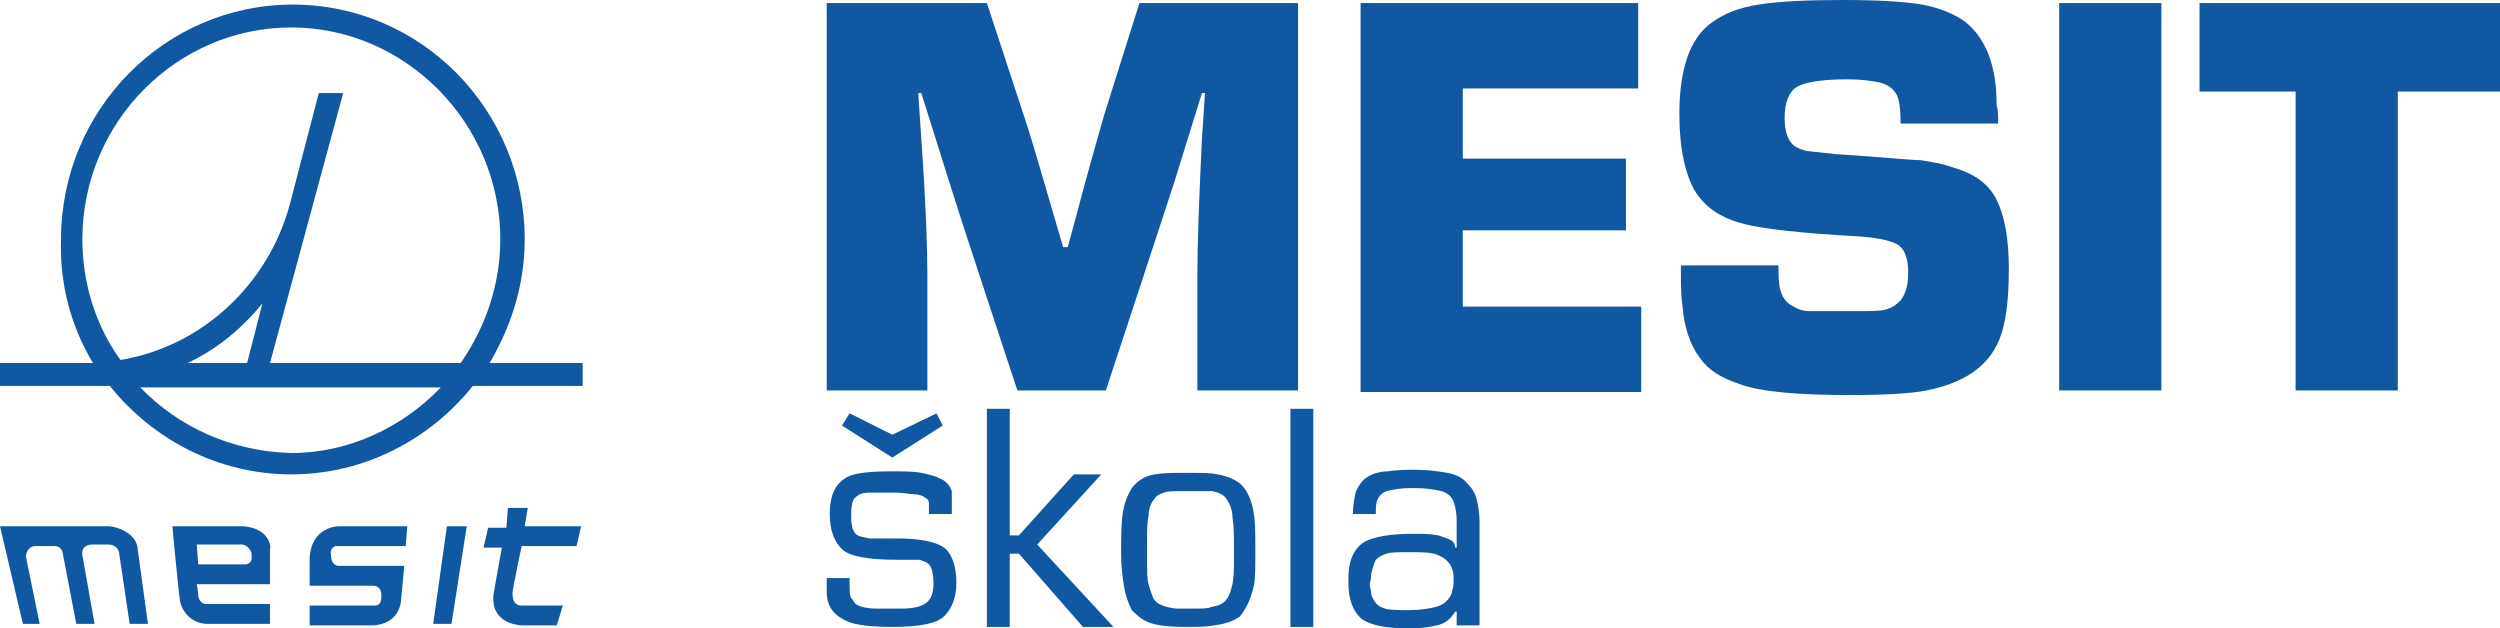 <?xml version="1.0" encoding="utf-8"?>
<!-- Generator: Adobe Illustrator 13.0.1, SVG Export Plug-In . SVG Version: 6.00 Build 14948)  -->
<!DOCTYPE svg PUBLIC "-//W3C//DTD SVG 1.1 Tiny//EN" "http://www.w3.org/Graphics/SVG/1.1/DTD/svg11-tiny.dtd">
<svg version="1.1" baseProfile="tiny" id="Vrstva_1"
	 xmlns="http://www.w3.org/2000/svg" xmlns:xlink="http://www.w3.org/1999/xlink" x="0px" y="0px" width="163.9px" height="41.2px"
	 viewBox="0 0 163.9 41.2" xml:space="preserve">
<g>
	<path fill-rule="evenodd" fill="#1059A2" d="M33.3,33.3h1.3l-0.2,1.2h3.7l-0.3,1.3h-3.6c0,0-0.6,2.8-0.6,3.1c0,0.2,0,0.8,0.6,0.8
		h2.7l-0.4,1.3c0,0,0,0-2.2,0c-0.6,0-2.3-0.3-1.9-2.3l0.5-2.8h-1.2l0.3-1.3h1.2L33.3,33.3z M29.3,34.5h1.3l-1,6.4h-1.2L29.3,34.5z
		 M22,35.8h4.6l0.1-1.3l-4.5,0c0,0-1.8,0-1.9,2.1l0,1.8h4.2c0,0,0.5,0,0.5,0.6v0.2c0,0,0,0.5-0.4,0.5h-4.3l0,1.3c0,0,3.8,0,4.1,0
		c0.6,0,1.8-0.3,1.9-1.7l0.2-2.2h-4.3c0,0-0.5,0-0.5-0.7C21.6,35.9,22,35.8,22,35.8 M15.9,34.5h-4.6c0,0,0.4,4.3,0.5,4.9
		c0.1,0.6,0.7,1.5,1.8,1.5h4.1v-1.3h-4.2c0,0-0.4,0-0.5-0.5c0-0.3-0.1-0.8-0.1-0.8h4.8V36C17.8,35.8,17.6,34.6,15.9,34.5 M16.5,36.3
		c0,0,0,0.1,0,0.3c0,0.3-0.3,0.4-0.4,0.4h-3.1l-0.1-1.3h3C16.4,35.8,16.5,36.3,16.5,36.3 M1.5,40.9L0,34.5c0,0,6.6,0,7.1,0
		c0.5,0,1.7,0.4,1.9,1.3l0.7,5.1H8.5l-0.7-4.7c0,0-0.1-0.5-0.7-0.5H6c0,0-0.7,0-0.6,0.7l0.8,4.5H5l-0.9-4.7c0,0-0.1-0.4-0.5-0.4
		c0,0-1.1,0-1.3,0c-0.3,0-0.6,0.3-0.6,0.7l0.9,4.4L1.5,40.9z M17.7,23.8h12.5c1.6-2.3,2.6-5.1,2.6-8.1c0-7.6-6.2-13.9-13.7-13.9
		c-7.5,0-13.7,6.2-13.7,13.9c0,2.9,0.9,5.7,2.5,7.9c5.4-0.9,9.7-5,11.1-10.2l1.9-7.3h1.6L17.7,23.8z M6.1,23.8H0v1.5h7.2
		c2.8,3.5,7.1,5.8,11.9,5.8c4.8,0,9.1-2.3,11.9-5.8h7.2v-1.5l-6.1,0c1.4-2.4,2.3-5.1,2.3-8.1c0-8.5-6.8-15.4-15.2-15.4
		c-8.4,0-15.2,6.9-15.2,15.4C3.9,18.7,4.7,21.5,6.1,23.8 M9.2,25.4h19.7c-2.5,2.6-6,4.3-9.8,4.3C15.2,29.6,11.7,28,9.2,25.4
		 M12.3,23.8h3.9l1-3.9C15.8,21.6,14.2,22.9,12.3,23.8"/>
	<path fill-rule="evenodd" fill="#1059A2" d="M62.4,33.7h-1.5c0-0.3,0-0.5,0-0.7c0-0.2-0.1-0.3-0.3-0.4c-0.1-0.1-0.4-0.2-0.7-0.2
		c-0.3,0-0.7-0.1-1.1-0.1h-0.6c-0.5,0-1,0-1.3,0c-0.3,0-0.6,0.1-0.8,0.3c-0.2,0.1-0.3,0.5-0.3,1.2c0,0.6,0.1,1,0.3,1.2
		c0.2,0.2,0.5,0.2,0.9,0.3c0.2,0,0.5,0,1,0c0.5,0,0.8,0,0.8,0c1.5,0,2.5,0.2,3.1,0.6c0.5,0.4,0.8,1.2,0.8,2.3c0,1-0.3,1.7-0.8,2.2
		c-0.5,0.5-1.7,0.7-3.4,0.7c-1.3,0-2.2-0.1-2.8-0.3c-1-0.4-1.5-1-1.5-2v-0.9h1.5v0.4c0,0.4,0,0.7,0.1,0.9c0.1,0.1,0.2,0.3,0.3,0.4
		c0.3,0.2,0.8,0.3,1.4,0.3c0.6,0,1.1,0,1.5,0c0.8,0,1.3-0.1,1.6-0.3c0.4-0.2,0.6-0.7,0.6-1.3c0-0.6-0.1-1.1-0.3-1.3
		c-0.2-0.2-0.4-0.2-0.6-0.3c-0.3,0-0.7,0-1.4,0c-1.9,0-3.2-0.2-3.7-0.7c-0.5-0.5-0.8-1.2-0.8-2.3c0-1.3,0.4-2.1,1.3-2.5
		c0.5-0.2,1.4-0.3,2.7-0.3c0.8,0,1.5,0,2,0.1c0.5,0.1,0.9,0.2,1.3,0.4c0.4,0.2,0.6,0.5,0.7,0.8C62.4,32.6,62.4,33.1,62.4,33.7
		 M55.2,27.9l0.5-0.8l2.8,1.4l2.9-1.4l0.4,0.8L58.5,30L55.2,27.9z M64.7,26.8h1.5v8.3h0.6l3.6-4h1.8L68,35.7l5,5.4l-2,0l-4.2-4.8
		h-0.6v4.8h-1.5V26.8z M78,32.2h-0.5c-0.6,0-1,0-1.2,0.1c-0.3,0.1-0.5,0.2-0.6,0.4c-0.2,0.2-0.4,0.6-0.4,1.1
		c-0.1,0.5-0.1,1.1-0.1,1.8v0.2v0.2v0.5c0,0.9,0,1.5,0.1,1.8c0.1,0.4,0.2,0.6,0.3,0.9c0.2,0.4,0.7,0.6,1.5,0.7c0.2,0,0.6,0,1.1,0
		c0.6,0,1,0,1.2-0.1c0.5-0.1,0.8-0.2,1-0.5c0.2-0.2,0.3-0.6,0.4-1c0.1-0.5,0.1-1,0.1-1.6v-0.7c0-0.8,0-1.5-0.1-2.1
		c0-0.5-0.2-0.9-0.4-1.2c-0.2-0.3-0.5-0.4-0.9-0.5C79,32.2,78.5,32.2,78,32.2 M77.7,31c1,0,1.7,0,2.1,0.1c0.7,0.1,1.3,0.4,1.6,0.7
		c0.4,0.4,0.7,1.1,0.8,1.9c0.1,0.5,0.1,1.3,0.1,2.4c0,1.1,0,1.9-0.1,2.3c-0.2,0.9-0.5,1.5-0.9,2c-0.4,0.3-0.9,0.5-1.7,0.6
		c-0.5,0.1-1.1,0.1-1.9,0.1c-1.1,0-1.9-0.1-2.4-0.3c-0.5-0.2-0.8-0.5-1.1-0.8c-0.2-0.4-0.4-0.9-0.5-1.5c-0.1-0.6-0.2-1.4-0.2-2.1
		c0-1.1,0-2,0.1-2.7c0.1-0.7,0.3-1.2,0.6-1.7c0.3-0.4,0.8-0.8,1.5-0.9C76.3,31,76.9,31,77.7,31 M84.6,26.8h1.5v14.3h-1.5V26.8z
		 M95.4,40.1L95.4,40.1c-0.3,0.5-0.7,0.8-1.2,0.9c-0.4,0.1-1,0.2-1.8,0.2c-1.5,0-2.5-0.2-3.1-0.6c-0.6-0.5-0.9-1.3-0.9-2.4v-0.3
		c0-1.2,0.4-2,1.1-2.4c0.6-0.3,1.6-0.5,3-0.5h0.3c0.5,0,1,0,1.5,0.1c0.3,0.1,0.6,0.2,0.8,0.3c0.2,0.1,0.3,0.3,0.3,0.5h0.1v-1.8
		c0-0.5-0.1-0.9-0.2-1.2c-0.1-0.3-0.4-0.6-0.8-0.7c-0.4-0.1-1-0.2-1.7-0.2h-0.3c-0.7,0-1.2,0.1-1.6,0.2c-0.5,0.2-0.7,0.6-0.7,1.2
		v0.3h-1.5c0-0.6,0.1-1.1,0.2-1.5c0.2-0.4,0.4-0.7,0.7-0.9c0.3-0.2,0.8-0.4,1.4-0.4c0.6-0.1,1.2-0.1,1.8-0.1c0.8,0,1.5,0.1,2.1,0.2
		c0.5,0.1,1,0.3,1.3,0.7c0.3,0.3,0.5,0.6,0.6,1c0.1,0.4,0.2,0.9,0.2,1.5v6.8h-1.5V40.1z M90.2,36.7c-0.1,0.2-0.2,0.5-0.3,0.9
		c0,0.4-0.1,0.6-0.1,0.7c0,0.2,0.1,0.4,0.1,0.6c0,0.2,0.1,0.3,0.2,0.5c0.2,0.3,0.4,0.4,0.7,0.5c0.3,0.1,0.9,0.1,1.6,0.1
		c0.7,0,1.3-0.1,1.7-0.2c0.4-0.1,0.7-0.3,0.9-0.6c0.1-0.1,0.2-0.3,0.2-0.5c0.1-0.2,0.1-0.5,0.1-0.8c0-0.7-0.3-1.2-1-1.5
		c-0.4-0.2-1.1-0.2-2-0.2c-0.6,0-1.1,0-1.4,0.1C90.6,36.4,90.4,36.5,90.2,36.7"/>
	<path fill-rule="evenodd" fill="#1059A2" d="M85.1,0.2v25.4h-6.6V18c0-1.9,0.1-4.8,0.3-8.9l0.2-3h-0.2L77.9,9L77,11.9l-1.9,5.8
		l-2.6,7.9h-5.8l-2.6-7.9c-1.3-3.9-2.5-7.8-3.7-11.6h-0.2l0.2,3c0.3,4.2,0.4,7.2,0.4,8.9v7.6h-6.6V0.2h10.5l2.4,7.3
		c0.7,2.1,1.5,5,2.6,8.7h0.3l0.6-2.2c0.6-2.3,1.2-4.4,1.8-6.5l2.3-7.3H85.1z M95.9,5.8v4.6h10.7v4.7H95.9v5h11.7v5.6H89.2V0.2h18.2
		v5.6H95.9z M131,8.1h-6.4c0-1.1-0.1-1.8-0.4-2.1c-0.2-0.3-0.6-0.5-1-0.6c-0.5-0.1-1.2-0.2-2.1-0.2c-1.7,0-2.8,0.2-3.3,0.5
		c-0.5,0.3-0.8,1-0.8,2c0,0.9,0.2,1.6,0.7,1.9c0.3,0.2,0.5,0.2,0.7,0.3c0.2,0,0.9,0.1,1.9,0.2c3.1,0.2,5,0.4,5.6,0.4
		c0.6,0.1,1.4,0.2,2.2,0.5c1.4,0.4,2.3,1.1,2.8,2.1c0.5,1,0.8,2.5,0.8,4.5c0,2.1-0.2,3.6-0.6,4.6c-0.7,1.8-2.3,2.9-4.8,3.4
		c-1,0.2-2.7,0.3-4.9,0.3c-3.5,0-5.9-0.2-7.3-0.7c-1.2-0.4-2.1-0.9-2.7-1.8c-0.6-0.8-1-2-1.1-3.4c-0.1-0.6-0.1-1.5-0.1-2.6h6.4v0.5
		c0,1.2,0.3,1.9,1,2.2c0.3,0.2,0.7,0.3,1,0.3c0.3,0,1.3,0,2.7,0c1.2,0,2,0,2.3-0.1c0.4-0.1,0.7-0.3,1-0.6c0.3-0.4,0.5-0.9,0.5-1.8
		c0-0.9-0.2-1.5-0.6-1.8c-0.4-0.3-1.3-0.5-2.6-0.6c-3.8-0.2-6.3-0.5-7.5-0.8c-1.6-0.4-2.6-1.1-3.3-2.2c-0.6-1.1-1-2.7-1-5
		c0-3,0.7-5,2.1-6c0.8-0.6,1.8-1,3.1-1.2c1.2-0.2,3.1-0.3,5.5-0.3c2.3,0,4,0.1,5.2,0.3c1.1,0.2,2.1,0.6,2.8,1.1
		c1.4,1.1,2.1,2.9,2.1,5.5C131,7.2,131,7.6,131,8.1 M141.8,25.6H135V0.2h6.7V25.6z M157.2,6v19.6h-6.7V6h-6.3V0.2h19.9V6H157.2z"/>
</g>
</svg>
